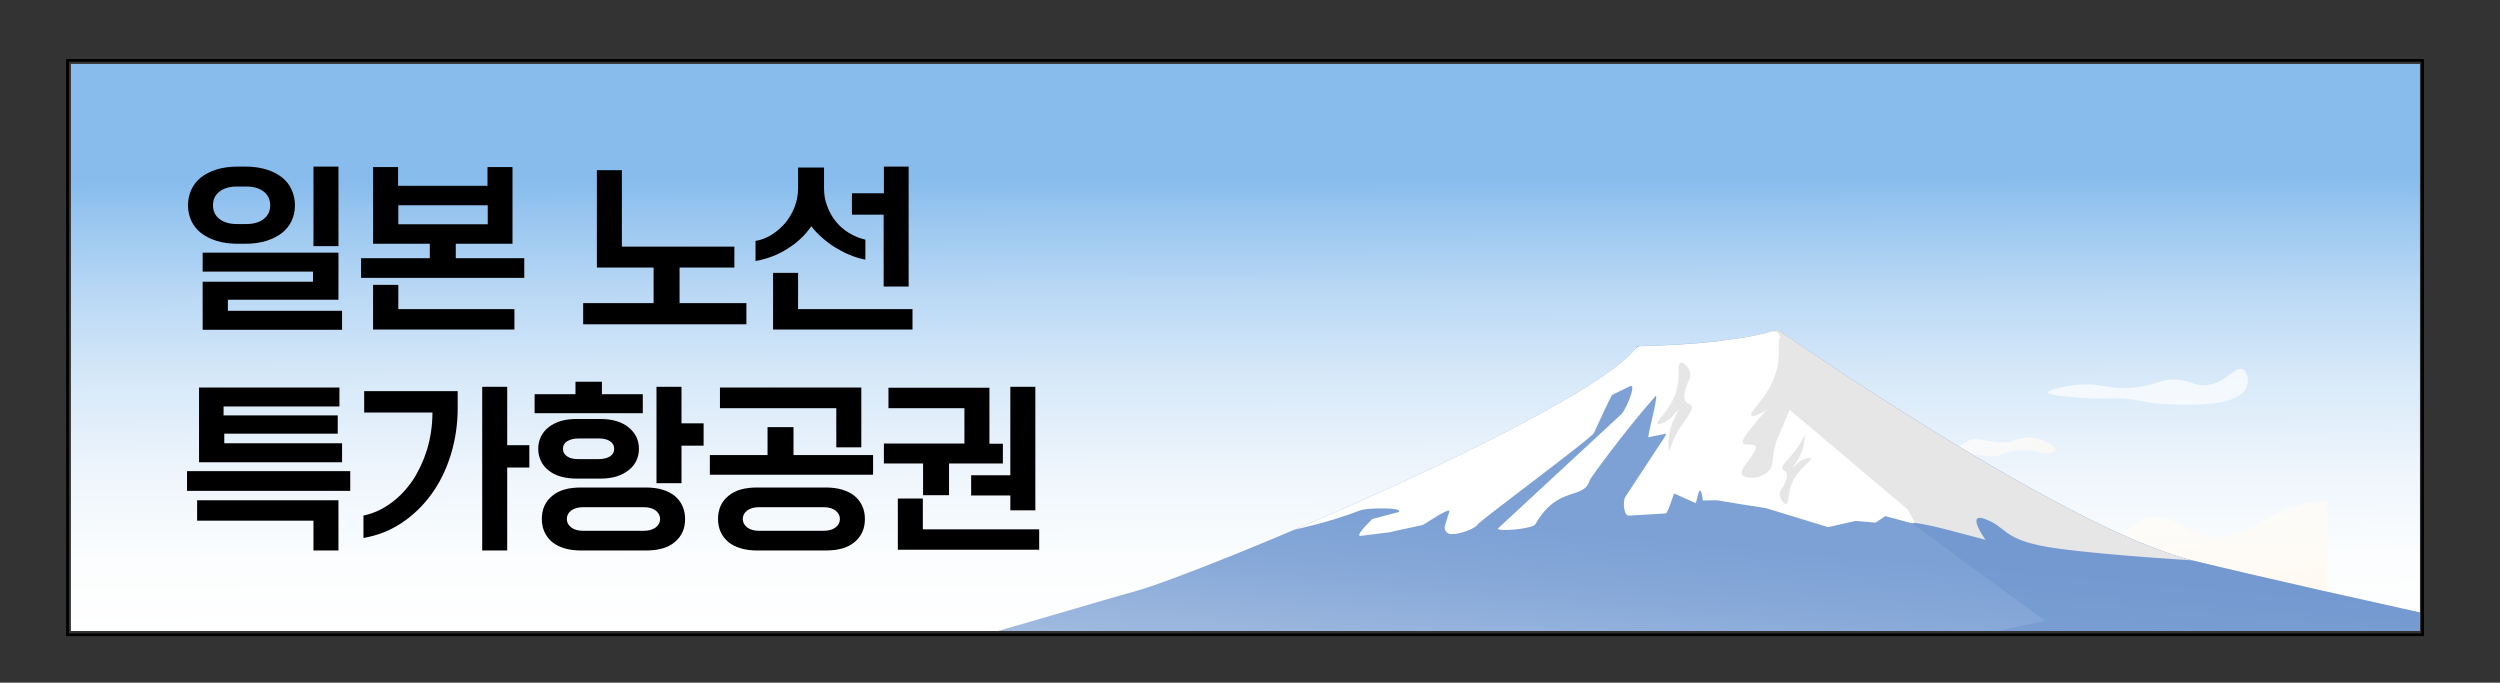 <?xml version="1.0" encoding="UTF-8"?>
<!-- Generator: Adobe Illustrator 27.9.0, SVG Export Plug-In . SVG Version: 6.00 Build 0)  -->
<svg xmlns="http://www.w3.org/2000/svg" xmlns:xlink="http://www.w3.org/1999/xlink" version="1.1" id="레이어_1" x="0px" y="0px" width="1040px" height="284px" viewBox="0 0 1040 284" style="enable-background:new 0 0 1040 284;" xml:space="preserve">
<rect x="0" y="0" width="1040" height="284" fill="#333333" stroke="none"/>
<style type="text/css">
	.st0{fill:none;stroke:#000000;stroke-miterlimit:10;}
	.st1{opacity:0.7;fill:url(#SVGID_1_);}
	
		.st2{clip-path:url(#SVGID_00000068642733122550235260000004074225106329511093_);fill:url(#SVGID_00000096058191001174264730000000631743361518595499_);}
	
		.st3{opacity:0.7;clip-path:url(#SVGID_00000068642733122550235260000004074225106329511093_);fill:url(#SVGID_00000132788724576484267580000002198232398947002296_);}
	
		.st4{opacity:0.7;clip-path:url(#SVGID_00000068642733122550235260000004074225106329511093_);fill:url(#SVGID_00000088836475988279816030000000397631610128748465_);}
	.st5{opacity:0.7;clip-path:url(#SVGID_00000068642733122550235260000004074225106329511093_);}
	.st6{fill:url(#SVGID_00000148653424112019809620000011877745537591823021_);}
	.st7{clip-path:url(#SVGID_00000068642733122550235260000004074225106329511093_);}
	.st8{clip-path:url(#SVGID_00000097494280705291245170000010596705732284248727_);}
	.st9{fill:url(#SVGID_00000012451522292148380870000014171215017910608007_);}
	.st10{opacity:0.45;fill:#6991CC;}
	.st11{fill:#E6E6E6;}
	.st12{fill:#FFFFFF;}
	.st13{fill:#51709E;}
	
		.st14{clip-path:url(#SVGID_00000068642733122550235260000004074225106329511093_);fill:url(#SVGID_00000098206567089094013590000006977174025674442658_);}
	.st15{opacity:0.43;clip-path:url(#SVGID_00000068642733122550235260000004074225106329511093_);}
	.st16{opacity:0.43;}
	.st17{clip-path:url(#SVGID_00000109748943924119811520000002526050812702739621_);}
	.st18{fill:url(#SVGID_00000049219055585045933630000009721230347006499513_);}
	
		.st19{clip-path:url(#SVGID_00000068642733122550235260000004074225106329511093_);fill:url(#SVGID_00000029768271662247509890000005738259684737849734_);}
	
		.st20{clip-path:url(#SVGID_00000068642733122550235260000004074225106329511093_);fill:url(#SVGID_00000039091860949439019300000012728252482224283541_);}
</style>
<rect x="28.1" y="25.1" class="st0" width="979.7" height="239"></rect>
<rect x="28.1" y="25.1" class="st0" width="979.7" height="239"></rect>
<g id="BACKGROUND">
</g>
<linearGradient id="SVGID_1_" gradientUnits="userSpaceOnUse" x1="116.398" y1="74.362" x2="277.092" y2="160.842" gradientTransform="matrix(0.959 0.284 -0.284 0.959 394.583 75.152)">
	<stop offset="1.340350e-02" style="stop-color:#FFFFFF"></stop>
	<stop offset="0.167" style="stop-color:#FFFDF9"></stop>
	<stop offset="0.368" style="stop-color:#FFF7E9"></stop>
	<stop offset="0.596" style="stop-color:#FFEDCE"></stop>
	<stop offset="0.84" style="stop-color:#FFDFA8"></stop>
	<stop offset="1" style="stop-color:#FFD48C"></stop>
</linearGradient>
<path class="st1" d="M526.7,181.6c-4.3,2-13.4-1.9-16.5-0.2c-1.6,0.9-2.9,2.3-4.8,2.1c-1.4-0.2-1.8-1-3.1-1.4  c-2.3-0.6-4.1,1.1-5.9,2c-3.4,1.6-8.7-5.1-21-8c-7-1.6-13.2,6.5-19,7.4c-6.2,0.9-9.5-1.8-13.5-1.7c-0.7,0-4.2,1.1-4.7,2.4  c-0.4,1.2,0,0.5,10.5,3.4c19.4,5.4,22.5,3.3,25.7,3.1c8.3-0.7,11.5,0.4,17.2-0.1c4.4-0.4,5.5-3.7,9-2.9c3.8,1,4,4.2,6.1,3.8  c2.1-0.4,2.4-3.4,5.4-4.8c1.9-0.9,2.9,0.6,6.7,0.4c3.5-0.1,3.5-1.4,7.2-1.9c5.2-0.7,7-0.7,9,0c5.8,1.9,8.6-0.2,6.8-1.7  C539.2,181.6,533.1,178.6,526.7,181.6z"></path>
<g>
	<defs>
		<rect id="SVGID_00000128442820279384297410000018152558701965770369_" x="29.5" y="26.6" width="977.2" height="235.9"></rect>
	</defs>
	<clipPath id="SVGID_00000106838646066012784710000009722568676370932354_">
		<use xlink:href="#SVGID_00000128442820279384297410000018152558701965770369_" style="overflow:visible;"></use>
	</clipPath>
	
		<linearGradient id="SVGID_00000131334909084424621880000013686180940631093643_" gradientUnits="userSpaceOnUse" x1="506.656" y1="424.247" x2="505.327" y2="-147.413">
		<stop offset="0.28" style="stop-color:#FFFFFF"></stop>
		<stop offset="0.338" style="stop-color:#FBFDFE"></stop>
		<stop offset="0.399" style="stop-color:#EEF5FC"></stop>
		<stop offset="0.462" style="stop-color:#D9EAF9"></stop>
		<stop offset="0.527" style="stop-color:#BBD9F5"></stop>
		<stop offset="0.591" style="stop-color:#95C4EF"></stop>
		<stop offset="0.613" style="stop-color:#87BCED"></stop>
	</linearGradient>
	
		<polygon style="clip-path:url(#SVGID_00000106838646066012784710000009722568676370932354_);fill:url(#SVGID_00000131334909084424621880000013686180940631093643_);" points="   1016.3,-20.5 -3.4,-20.5 -3.4,396.8 -4.1,397 1015.7,397 1015.7,-20.5  "></polygon>
	
		<linearGradient id="SVGID_00000078034272322900819300000016070993509109059247_" gradientUnits="userSpaceOnUse" x1="864.365" y1="184.245" x2="903.053" y2="414.339">
		<stop offset="1.340350e-02" style="stop-color:#FFFFFF"></stop>
		<stop offset="0.167" style="stop-color:#FFFDF9"></stop>
		<stop offset="0.368" style="stop-color:#FFF7E9"></stop>
		<stop offset="0.596" style="stop-color:#FFEDCE"></stop>
		<stop offset="0.84" style="stop-color:#FFDFA8"></stop>
		<stop offset="1" style="stop-color:#FFD48C"></stop>
	</linearGradient>
	
		<path style="opacity:0.7;clip-path:url(#SVGID_00000106838646066012784710000009722568676370932354_);fill:url(#SVGID_00000078034272322900819300000016070993509109059247_);" d="   M968.1,208.2c-4.3,0.3-8.6,1-12.6,2.1c-16.8,4.8-23.2,15.7-38.1,12.6c-9.8-2-11.6-7.7-20.3-7.8c-12.3-0.2-12.6,10.9-27.1,14.5   c-13,3.2-17.6-4.5-33.6-1.2c-9.8,2-10.4,5.4-19,7.5c-17.8,4.4-30.4-10-37.7-5.8c-7.3,4.2-5.9,23.6,2.6,36.3   c24.1,36.3,121.3,61.1,185.9,45V208.2z"></path>
	
		<linearGradient id="SVGID_00000073686181523747247450000008488516331433924529_" gradientUnits="userSpaceOnUse" x1="410.116" y1="-10.901" x2="589.886" y2="85.846" gradientTransform="matrix(0.959 0.284 -0.284 0.959 394.583 75.152)">
		<stop offset="1.340350e-02" style="stop-color:#FFFFFF"></stop>
		<stop offset="0.167" style="stop-color:#FFFDF9"></stop>
		<stop offset="0.368" style="stop-color:#FFF7E9"></stop>
		<stop offset="0.596" style="stop-color:#FFEDCE"></stop>
		<stop offset="0.84" style="stop-color:#FFDFA8"></stop>
		<stop offset="1" style="stop-color:#FFD48C"></stop>
	</linearGradient>
	
		<path style="opacity:0.7;clip-path:url(#SVGID_00000106838646066012784710000009722568676370932354_);fill:url(#SVGID_00000073686181523747247450000008488516331433924529_);" d="   M837.5,183.4c-4.8,2.3-15-2.1-18.4-0.2c-1.8,1-3.2,2.6-5.4,2.4c-1.6-0.2-2-1.1-3.5-1.5c-2.6-0.6-4.5,1.3-6.6,2.2   c-3.8,1.8-9.7-5.8-23.5-8.9c-7.8-1.8-14.8,7.3-21.2,8.3c-7,1.1-10.6-2-15.2-1.9c-0.8,0-4.8,1.2-5.3,2.7c-0.5,1.4,0,0.6,11.8,3.8   c21.7,6,25.2,3.7,28.8,3.5c9.3-0.7,12.8,0.4,19.2-0.1c5-0.4,6.2-4.2,10.1-3.2c4.3,1.1,4.5,4.7,6.9,4.2c2.3-0.5,2.7-3.8,6.1-5.3   c2.2-1,3.2,0.7,7.5,0.5c3.9-0.1,3.9-1.5,8-2.1c5.8-0.7,7.8-0.7,10.1,0c6.5,2.1,9.6-0.2,7.6-1.9C851.5,183.5,844.6,180,837.5,183.4z   "></path>
	<g style="opacity:0.7;clip-path:url(#SVGID_00000106838646066012784710000009722568676370932354_);">
		
			<linearGradient id="SVGID_00000018957087742529388440000000695318082622671249_" gradientUnits="userSpaceOnUse" x1="475.407" y1="230.921" x2="466.052" y2="237.603" gradientTransform="matrix(-0.99 -0.141 -0.141 0.99 1722.475 308.331)">
			<stop offset="1.340350e-02" style="stop-color:#FFFFFF"></stop>
			<stop offset="0.167" style="stop-color:#FFFDF9"></stop>
			<stop offset="0.368" style="stop-color:#FFF7E9"></stop>
			<stop offset="0.596" style="stop-color:#FFEDCE"></stop>
			<stop offset="0.84" style="stop-color:#FFDFA8"></stop>
			<stop offset="1" style="stop-color:#FFD48C"></stop>
		</linearGradient>
		<path style="fill:url(#SVGID_00000018957087742529388440000000695318082622671249_);" d="M932.9,153.6c-3.1-1.5-6.8,5.7-14.9,6.6    c-4.1,0.5-5.1-1.1-10.3-2c-8.6-1.4-10.1,2.3-20.8,3.1c-11,0.9-13.7-2.8-26-0.8c-3.7,0.6-9,1.8-9,2.8c0.1,0.9,5,1.4,9.5,1.8    c6,0.5,8.9,0.8,15.4,0.6c12.3-0.4,13.4,2.1,26.5,2.5c8.5,0.3,28,0.9,31.2-7C935.8,158.4,934.8,154.5,932.9,153.6z"></path>
	</g>
	<g style="clip-path:url(#SVGID_00000106838646066012784710000009722568676370932354_);">
		<defs>
			<rect id="SVGID_00000127024296211820326650000017169600561943076490_" x="393.5" y="93.8" width="830.9" height="374.1"></rect>
		</defs>
		<clipPath id="SVGID_00000163789141967756395360000010430521360905404827_">
			<use xlink:href="#SVGID_00000127024296211820326650000017169600561943076490_" style="overflow:visible;"></use>
		</clipPath>
		<g style="clip-path:url(#SVGID_00000163789141967756395360000010430521360905404827_);">
			
				<linearGradient id="SVGID_00000048470354034626689250000013762057127773499288_" gradientUnits="userSpaceOnUse" x1="778.117" y1="542.436" x2="816.6" y2="97.208">
				<stop offset="0.326" style="stop-color:#FFFFFF"></stop>
				<stop offset="0.448" style="stop-color:#C9D8ED"></stop>
				<stop offset="0.556" style="stop-color:#A0BAE0"></stop>
				<stop offset="0.642" style="stop-color:#86A8D8"></stop>
				<stop offset="0.693" style="stop-color:#7DA1D5"></stop>
			</linearGradient>
			<path style="fill:url(#SVGID_00000048470354034626689250000013762057127773499288_);" d="M-59.8,363.4c0,0,18.6-32.3,232.9-51.2     c25.8-2.3,98.2-23,136.3-25.5c38.1-2.5,134.5-33,162.4-40.6c27.9-7.6,191.6-76.1,209.3-102.1c0,0,40.6-0.6,58.4-6.9     c0,0,119.3,83,172.5,96c53.3,13,191.6,43.4,244.8,52.3c53.3,8.9,388.5,34.2,491.3,65.6L-59.8,363.4z"></path>
			<path class="st10" d="M1156.8,285.5c-53.3-8.9-191.6-39.3-244.8-52.3c-53.3-13-172.5-96-172.5-96c-10.3,3.7-28.4,5.4-41.7,6.2     l97.4,74.2l55.6,40.7l-74,15.5l19.6,7.7c0,0,52.2-1.1,47.8,0s-23.2,14.3-30.4,17.7c-7.2,3.3,6.1,22.1,6.1,22.1L832,357l816.1-5.9     C1545.3,319.7,1210.1,294.3,1156.8,285.5z"></path>
			<path class="st11" d="M716.7,141.7c-1,6.2-2,11.5-2.5,12.5c-1.4,2.9,81,63.3,81,63.3s2.2-0.4,14.6,2.8     c12.4,3.2,16.2,4.3,16.2,4.3s-8.6-11.9,0-8.6c8.6,3.3,7.1,7.6,22.4,10.9c15.2,3.3,63.6,6.2,63.6,6.2c-53.3-13-172.5-96-172.5-96     C733.6,139.3,725.3,140.7,716.7,141.7z"></path>
			<path class="st12" d="M538.6,220.3c0,0,13.8-2.8,27.3-8c2.8-1.1,18.2-1.3,16,0.7l-11,2.9c-1.9,1.8-7.4,7.4-4.8,7l12.2-1.5     c0.4,0,0.7-0.2,1-0.3l12.6-2.7c2.1-1.2,11.7-7.8,11-5.5l-1.8,5.8c-0.5,1.7,0.7,3.4,2.5,3.5c4.4,0.1,10.4-2.7,10.9-3.8     c0.7-1.5,41.7-31.7,48.3-37.9c0.5-0.5,7.4-16.3,8-16.3l7.6-3.7c2.3,0-2.2,10-3.8,11.7l-51.3,47.5c-1.6,1.7,14.3,0.4,15.4-1.6     c9.5-16.6,20.3-9.8,22.7-18.5c0.2-0.6,14.3-20.2,27.2-34.7c1.7-1.9-2.8,14.5-2.9,17l7.3-1.5c0,0.5-0.2,1-0.5,1.4l-16.3,24.8     c-1.2,1.7-0.8,7.8,1.3,7.9l15.4-0.9c1,0,3-7.5,3.6-8.3l8.9,4c0.7-1,1.7-10.5,3-1.1l5.7-0.1c0.2,0.1,20.4,3.3,20.6,3.3l25.8,7.9     c0,0,11.4-2.6,11.4-2.6l8.3,0.7c0.2,0,4-2.7,4.1-2.7l10.8,2.9c2.8,0.7-0.2-2.7-1.4-5.6L740,166.7c-1.2-0.9-1.4-2.6-0.5-3.8     c2.3-2.9,5.3-9.6,0.9-23.2c-0.5-1.4-1.9-2.2-3.3-1.8c-16.7,5-47.9,6-54.7,6.1c-0.8,0-1.6,0.4-2.1,1.1     C666.5,162.4,595,196.4,538.6,220.3z"></path>
			<path class="st11" d="M694.3,188c-0.4-3.1-0.4-7.6,1.5-12.3c1-2.4,2.6-5.4,2.4-5.5c-0.2-0.1-2,3.7-5.9,5.5     c-0.8,0.4-2.3,1.1-2.8,0.6c-1-1.1,5.6-5.7,7.9-13.8c1.8-6.3,0.1-11.1,1.7-11.6c1.2-0.4,3.8,2.1,4.1,4.8c0.2,2.5-1.8,3.4-2.4,7.9     c-0.3,1.9-0.1,2.9,0.6,3.7c0.8,0.9,1.7,0.6,2.2,1.3c1.1,1.5-1.9,5.2-3.7,7.9C698.1,178.9,696,182.7,694.3,188z"></path>
			<path class="st11" d="M750.8,180.9c0,2.5-0.5,6-2.4,9.5c-1,1.8-2.6,4-2.5,4.1c0.2,0.1,1.9-2.7,5.2-3.7c0.6-0.2,1.9-0.6,2.2-0.1     c0.7,1-5,3.9-7.7,10c-2.1,4.8-1.2,8.7-2.5,8.9c-1,0.2-2.8-2.1-2.7-4.2c0.1-2,1.7-2.5,2.7-6c0.4-1.4,0.4-2.3,0-2.9     c-0.5-0.8-1.3-0.7-1.6-1.2c-0.7-1.3,2-3.9,3.7-5.8C746.8,187.6,748.9,184.9,750.8,180.9z"></path>
			<path class="st11" d="M734.8,188c-0.5-4-0.5-9.7,1.9-15.9c1.2-3.1,3.4-6.9,3.1-7.1c-0.3-0.2-2.5,4.8-7.6,7.1     c-1,0.5-3,1.4-3.6,0.7c-1.3-1.4,7.1-7.3,10.2-17.8c2.4-8.1,0.1-14.3,2.1-14.9c1.6-0.5,4.9,2.7,5.2,6.2c0.3,3.2-2.3,4.4-3.1,10.2     c-0.3,2.4-0.1,3.8,0.7,4.7c1,1.2,2.2,0.8,2.8,1.7c1.4,1.9-2.4,6.8-4.7,10.2C739.7,176.3,736.9,181.2,734.8,188z"></path>
			<path class="st11" d="M731,175c-4.4,5.3-6.6,8-5.9,9.3c0.8,1.4,4.1-0.1,5.1,1.3c1.6,2.4-7,9.1-5.5,11.8c1.1,2,7.6,2,10.9-1.3     c3-3,0.7-5.8,4-14.1c0.6-1.4,1.9-4.5,3.6-8.4c1.7-4,2.5-5.8,1.7-7.4c-0.8-1.4-2.8-2.4-4.4-2.1c-1.9,0.4-2.4,2.3-5.5,6.3     C733.5,172.3,733.8,171.6,731,175z"></path>
		</g>
	</g>
	<g style="clip-path:url(#SVGID_00000106838646066012784710000009722568676370932354_);">
		<g>
			<path class="st13" d="M595.9,301.1c-0.8,0-1.6,0.2-2.3,0.1c-0.9-0.1-1.8-0.3-2.8-0.4c-0.9-0.1-1.7-2.2-2.6-2.4     c-0.9-0.1-2,1.3-2.9,1.1c-0.9-0.1-1.8-0.5-2.8-0.7c-0.9-0.1-1.8-1.3-2.8-1.4c-0.9-0.1-1.9-0.1-2.8-0.2c-0.9-0.1-1.9-1-2.8-1.2     c-0.9-0.1-1.9-0.5-2.8-0.6c-0.9-0.1-1.8,0.8-2.8,0.7c-0.9-0.1-1.9-0.9-2.9-1c-0.9-0.1-1.8,0.5-2.7,0.4c-0.9-0.1-2-1.2-2.9-1.3     c-0.9-0.1-1.6,1.4-2.6,1.4c-0.9-0.1-1.9-0.2-2.8-0.3c-0.9-0.1-2.2-1.8-3.1-1.8c-0.9-0.1-1.8,0-2.8,0c-0.9-0.1-1.3,2.6-2.2,2.5     c-0.9-0.1-2.4-2.3-3.3-2.4c-0.9-0.1-1.2,2.3-2.2,2.2c-0.9,0-2.1-1.2-3-1.2c-0.9,0-2.2-1.2-3.1-1.3c-0.9,0-1.7,0.5-2.6,0.5     c-0.9,0-1.4,1.3-2.3,1.3c-0.9,0-2.5-1.8-3.4-1.9c-0.9,0-1.5,0.8-2.5,0.7c-0.9,0-1.5,0.9-2.4,0.8c-0.9,0-2.6-2.1-3.6-2.1     c-0.9,0-1.2,1.5-2.1,1.5c-0.9,0-2-0.5-2.9-0.5c-0.9,0-1.4,0.9-2.3,0.9c-0.9,0-1.9-0.3-2.8-0.3c-0.9,0-2-0.4-2.9-0.4     c-0.9,0-1.5,0.5-2.4,0.5c-0.9,0-2.7-1.5-3.5-1.5c-0.9,0-0.5,2.2-1.4,2.3c-0.9,0-1.8,0.1-2.6,0.1c-0.9,0-2.6-1.3-3.5-1.3     c-0.9,0-1.9-0.2-2.8-0.2c-0.9,0-0.7,1.7-1.6,1.8c-0.9,0.1-2.7-1.4-3.6-1.3c-0.9,0.1-0.9,1.3-1.8,1.3c-0.9,0.1-1.7,0.1-2.6,0.2     c-0.9,0.1-2.4-0.7-3.2-0.7c-0.9,0.1-2.4-0.7-3.3-0.7c-0.9,0.1-1.1,1-1.9,1.1c-0.9,0.1-1.8,0.1-2.6,0.1c-0.8,0.1-2.4-0.7-3.3-0.6     c-0.8,0.1,0.3,2.5-0.6,2.6c-0.8,0.1-1.8,0.1-2.6,0.2c-0.8,0.1-2.6-0.8-3.4-0.7c-0.8,0.1-2.8-0.9-3.6-0.8     c-0.8,0.1-1.5,0.4-2.3,0.6c-0.8,0.1-1.4,0.5-2.2,0.6c-0.8,0.1-1.1,0.8-1.9,0.9c-0.8,0.1,0,1.8-0.8,1.9c-0.8,0.2-4.8-2.6-5.6-2.5     c-0.8,0.2,1.7,3.2,0.9,3.3c-0.8,0.2-2.2-0.2-2.9-0.1c-0.8,0.2-1.4,0.4-2.2,0.6c-0.8,0.2-4.1-1.7-4.9-1.5c-0.7,0.2-1.3,0.6-2,0.8     c-0.7,0.2-0.5,1.2-1.2,1.4c-0.7,0.2-2.1,0-2.8,0.2c-0.7,0.2,1.3,2.3,0.6,2.6c-0.7,0.2-2.5-0.3-3.2-0.1c-0.7,0.2-0.6,1-1.2,1.2     c-0.7,0.2-2.1,0-2.7,0.3v35.9h547.2v-51.1c-0.7-0.3-1.5-0.6-2.2-0.6c-1.2,0-2.6-0.3-3.9-0.3c-1.2,0-2.9-1.7-4.1-1.7     c-1.2,0-1.8,1.5-3,1.5c-1.2,0-1.7,1.8-2.9,1.8c-1.2,0-2.7-0.9-3.8-0.9c-1.2,0-1.9,1.2-3,1.2c-1.2,0-3.4-2.9-4.6-2.9     c-1.2,0-2.4-0.1-3.6-0.1c-1.2,0-2.5-0.2-3.6-0.2c-1.2,0-2,0.9-3.2,0.9c-1.2,0-2,0.8-3.2,0.9c-1.2,0-2.5-0.3-3.6-0.2     c-1.2,0-2.3,0-3.5,0.1c-1.2,0-1.5,1.9-2.7,1.9c-1.2,0-2.6-0.6-3.8-0.5c-1.2,0-46.9-1.6-48-1.5c-1.2,0-1.8,1.2-2.9,1.2     c-1.2,0-3-1.2-4.1-1.2c-1.2,0-1.7,1.3-2.9,1.3c-1.2,0-1.8,1.1-2.9,1.2c-1.2,0.1-2,0.6-3.2,0.7c-1.2,0.1-3.9-2.9-5-2.9     c-1.2,0.1-1.9,0.9-3,1c-1.2,0.1-2.2,0.3-3.4,0.3c-1.2,0.1-1.1,2.3-2.2,2.4c-1.2,0.1-3.9-2.7-5.1-2.6c-1.2,0.1-1.7,1.2-2.8,1.2     c-1.2,0.1-2.6-0.3-3.7-0.2c-1.2,0.1-2.5-0.1-3.6,0c-1.2,0.1-2.8-0.5-3.9-0.5c-1.2,0.1-1,2.1-2.1,2.2c-1.2,0.1-3.2-1.1-4.3-1     c-1.2,0.1-1.3,1.7-2.3,1.8c-1.2,0.1-2.7-0.4-3.8-0.3c-1.2,0.1-3.5-1.4-4.5-1.3c-1.3,0.1-0.6,2.5-1.6,2.6c-2.2,0.2-5-1.7-5-1.7     c-1.1,0.1-0.9,1.8-2,1.9c-1.1,0.1-2.9-0.5-4-0.4c-1.1,0.1-1.2,1.4-2.3,1.5c-1.1,0.1-2.8-0.4-3.9-0.2c-1.1,0.1-3.5-1.2-4.6-1     c-1.1,0.1-0.8,1.9-1.8,2c-1.1,0.1-3.5-1.2-4.6-1.1c-1.1,0.1-1.4,1.1-2.5,1.3c-1.1,0.1-1.3,1.3-2.4,1.5c-1.1,0.1-3.6-1.3-4.7-1.1     c-1.1,0.1-2.1,0.4-3.2,0.6c-1.1,0.1-0.9,1.8-2,1.9c-1.1,0.1-1.4,1.2-2.5,1.3c-1.1,0.1-4.4-2.1-5.5-2c-1.1,0.1-1.4,1.1-2.5,1.3     c-1.1,0.1-1.4,1.2-2.4,1.3c-1.1,0.1-2.1,0.4-3.2,0.5c-1.1,0.1-1.9,0.6-3,0.8c-1.1,0.1-2.5,0-3.6,0.1c-1.1,0.1-3.3-0.9-4.3-0.7     c-1.1,0.1-2.7-0.3-3.8-0.1c-1.1,0.2-3.4-1-4.5-0.8c-1.1,0.2-2,0.5-3.1,0.7c-1.1,0.2,0.8,3.5-0.2,3.6c-1.1,0.2-2.2,0.3-3.2,0.5     c-1.1,0.2-2.8-0.3-3.9-0.2c-1.1,0.2-4.3-1.8-5.3-1.6c-1.1,0.2-1.8,0.8-2.8,0.9c-1.1,0.2-1.8,0.8-2.8,0.9c-1.2,0.2-1.7,0.9-2.7,1     c-1.2,0.2-3-0.4-4-0.3c-1.2,0.2-3-0.4-4-0.3c-1.2,0.2-0.5,2.2-1.5,2.3c-1.2,0.1-3.6-1.3-4.6-1.2c-1.1,0.1-1.3,1.8-2.4,1.8     c-1.1,0.1-2.9-1.3-4.1-1.2c-1.1,0-1.9,1.1-3.2,1.1c-1.2,0-2.5-0.4-3.7-0.4c-1.2,0-2.4,0.1-3.5,0.1c-1.2,0-2.3,0.4-3.5,0.4     c-1.2,0-2.3,0.9-3.5,0.9c-1.2,0-2.8-3.3-4-3.3c-1.1,0-2,1.7-3,2c-0.2,0-0.5,0-0.7,0c-1.1-0.3-2.2-1.7-3.3-1.7     c-0.7,0-1.4,0.3-2.2,0.6c-0.2-0.6-0.4-1.2-0.9-1.4c-0.9-0.2-2.8,1-3.7,0.8c-0.5-0.1-0.9-0.4-1.2-0.7l-6.4-2.2     c-0.9-0.2-1.5-1-2.5-1.2c-0.9-0.2-2.6,1.2-3.5,1c-0.9-0.2-1.7-0.5-2.7-0.7c-0.9-0.2-2-0.1-2.9-0.2c-0.9-0.2-2,0.2-2.9,0     c-0.9-0.2-1.1-2.4-2-2.6c-0.9-0.2-1.9-0.2-2.8-0.4c-0.9-0.2-2.3,1.3-3.2,1.1c-0.9-0.2-1.3-2.5-2.2-2.7c-0.9-0.2-2.3,1.3-3.2,1.2     c-0.9-0.2-1.5-2.1-2.4-2.3c-0.2,0-0.4,0-0.7-0.1c-0.1-0.3-0.1-0.7-0.2-1.1"></path>
		</g>
	</g>
	
		<linearGradient id="SVGID_00000049923802151893006360000018044614284283401394_" gradientUnits="userSpaceOnUse" x1="693.202" y1="275.881" x2="695.188" y2="706.859">
		<stop offset="0.124" style="stop-color:#FFFFFF"></stop>
		<stop offset="0.131" style="stop-color:#FDFEFF"></stop>
		<stop offset="0.339" style="stop-color:#CBE2F7"></stop>
		<stop offset="0.52" style="stop-color:#A6CDF2"></stop>
		<stop offset="0.667" style="stop-color:#8FC1EE"></stop>
		<stop offset="0.76" style="stop-color:#87BCED"></stop>
	</linearGradient>
	
		<rect x="420.6" y="334.1" style="clip-path:url(#SVGID_00000106838646066012784710000009722568676370932354_);fill:url(#SVGID_00000049923802151893006360000018044614284283401394_);" width="547.2" height="322.9"></rect>
	<g style="opacity:0.43;clip-path:url(#SVGID_00000106838646066012784710000009722568676370932354_);">
		<defs>
			
				<rect id="SVGID_00000025416659336767508690000015691929945567700926_" x="420.6" y="277.4" class="st16" width="547.2" height="246.4"></rect>
		</defs>
		<clipPath id="SVGID_00000156589126465701785330000003305569128237945999_">
			<use xlink:href="#SVGID_00000025416659336767508690000015691929945567700926_" style="overflow:visible;"></use>
		</clipPath>
		<g style="clip-path:url(#SVGID_00000156589126465701785330000003305569128237945999_);">
			
				<linearGradient id="SVGID_00000085941670408477469110000016545451538391972265_" gradientUnits="userSpaceOnUse" x1="682.779" y1="468.61" x2="709.559" y2="158.767" gradientTransform="matrix(1 0 0 -1 0 681.178)">
				<stop offset="0.326" style="stop-color:#FFFFFF"></stop>
				<stop offset="0.448" style="stop-color:#C9D8ED"></stop>
				<stop offset="0.556" style="stop-color:#A0BAE0"></stop>
				<stop offset="0.642" style="stop-color:#86A8D8"></stop>
				<stop offset="0.693" style="stop-color:#7DA1D5"></stop>
			</linearGradient>
			<path style="fill:url(#SVGID_00000085941670408477469110000016545451538391972265_);" d="M135,334.1c0,0-0.6,33.4,140.5,45.9     c17,1.5,64.7,15.1,89.7,16.8c25.1,1.7,88.5,21.7,106.9,26.7c18.4,5,126.1,50.1,137.8,67.2c0,0,26.7,0.4,38.4,4.6     c0,0,78.5-54.7,113.6-63.2c35.1-8.6,126.1-28.6,161.2-34.4c35.1-5.8,260.6-42.8,328.3-63.5H135z"></path>
			<path class="st10" d="M923.3,397.6c-35.1,5.8-126.1,25.9-161.2,34.4c-35.1,8.6-113.6,63.2-113.6,63.2c-6.8-2.4-18.7-3.6-27.4-4.1     l64.2-48.8l36.6-26.8L673,405.3l12.9-5.1c0,0,34.4,0.7,31.5,0c-2.9-0.7-15.3-9.4-20-11.6c-4.7-2.2,4-14.5,4-14.5l8-23.6     l534.1-34.1C1175.9,337.1,958.4,391.7,923.3,397.6z"></path>
			<path class="st11" d="M633.5,492.2c-0.7-4.1-1.3-7.6-1.7-8.3c-0.9-1.9,53.3-41.7,53.3-41.7s1.5,0.3,9.6-1.8     c8.2-2.1,10.7-2.8,10.7-2.8s-5.6,7.8,0,5.6c5.6-2.2,4.7-5,14.7-7.2c10-2.2,41.9-4.1,41.9-4.1c-35.1,8.6-113.6,63.2-113.6,63.2     C644.6,493.9,639.1,492.9,633.5,492.2z"></path>
			<path class="st12" d="M516.2,440.5c0,0,9.1,1.8,18,5.3c1.8,0.7,12,0.9,10.5-0.5l-7.2-1.9c-1.3-1.2-4.9-4.8-3.2-4.6l8,1     c0.2,0,0.5,0.1,0.7,0.2l8.3,1.8c1.4,0.8,7.7,5.1,7.2,3.6l-1.2-3.8c-0.4-1.1,0.5-2.3,1.7-2.3c2.9-0.1,6.8,1.8,7.2,2.5     c0.4,1,27.5,20.9,31.8,25c0.3,0.3,4.8,10.7,5.3,10.7l5,2.4c1.5,0-1.5-6.6-2.5-7.7L572.1,441c-1-1.1,9.4-0.3,10.2,1     c6.3,10.9,13.4,6.4,14.9,12.2c0.1,0.4,9.4,13.3,17.9,22.8c1.1,1.2-1.9-9.5-1.9-11.2l4.8,1c0-0.3-0.1-0.7-0.3-0.9l-10.8-16.3     c-0.8-1.1-0.6-5.2,0.8-5.2l10.2,0.6c0.6,0,2,4.9,2.3,5.5l5.9-2.6c0.4,0.7,1.1,6.9,2,0.7l3.7,0.1c0.2-0.1,13.4-2.2,13.6-2.2     l17-5.2c0,0,7.5,1.7,7.5,1.7l5.5-0.5c0.1,0,2.6,1.8,2.7,1.8l7.1-1.9c1.8-0.5-0.1,1.8-0.9,3.7l-35.4,29.8     c-0.8,0.6-0.9,1.7-0.3,2.5c1.5,1.9,3.5,6.3,0.6,15.3c-0.3,0.9-1.3,1.5-2.2,1.2c-11-3.3-31.6-3.9-36-4c-0.5,0-1-0.3-1.4-0.7     C600.4,478.6,553.3,456.2,516.2,440.5z"></path>
			<path class="st11" d="M618.7,461.8c-0.2,2-0.3,5,1,8.1c0.6,1.6,1.7,3.6,1.6,3.6c-0.2,0.1-1.3-2.5-3.9-3.6     c-0.5-0.2-1.5-0.7-1.8-0.4c-0.7,0.7,3.7,3.7,5.2,9.1c1.2,4.2,0,7.3,1.1,7.6c0.8,0.2,2.5-1.4,2.7-3.1c0.1-1.6-1.2-2.2-1.6-5.2     c-0.2-1.2-0.1-1.9,0.4-2.4c0.5-0.6,1.1-0.4,1.5-0.8c0.7-1-1.2-3.5-2.4-5.2C621.3,467.7,619.8,465.3,618.7,461.8z"></path>
			<path class="st11" d="M655.9,466.4c0-1.6-0.3-3.9-1.6-6.3c-0.7-1.2-1.7-2.6-1.6-2.7c0.1-0.1,1.3,1.8,3.4,2.5     c0.4,0.1,1.3,0.4,1.5,0.1c0.4-0.6-3.3-2.6-5-6.6c-1.4-3.1-0.8-5.7-1.7-5.9c-0.7-0.1-1.8,1.4-1.8,2.8c0.1,1.3,1.2,1.6,1.8,3.9     c0.3,0.9,0.2,1.5,0,1.9c-0.3,0.5-0.9,0.4-1.1,0.8c-0.5,0.8,1.3,2.6,2.4,3.8C653.3,462,654.7,463.8,655.9,466.4z"></path>
			<path class="st11" d="M645.4,461.8c-0.3,2.6-0.4,6.4,1.2,10.4c0.8,2,2.2,4.6,2,4.7c-0.2,0.1-1.7-3.2-5-4.7     c-0.7-0.3-2-0.9-2.3-0.5c-0.8,0.9,4.7,4.8,6.7,11.7c1.6,5.4,0.1,9.4,1.4,9.8c1.1,0.3,3.2-1.8,3.4-4.1c0.2-2.1-1.5-2.9-2-6.7     c-0.2-1.6-0.1-2.5,0.5-3.1c0.7-0.8,1.5-0.5,1.9-1.1c0.9-1.2-1.6-4.4-3.1-6.7C648.6,469.5,646.8,466.2,645.4,461.8z"></path>
			<path class="st11" d="M642.9,470.3c-2.9-3.5-4.4-5.3-3.9-6.1c0.5-0.9,2.7,0.1,3.3-0.8c1.1-1.6-4.6-6-3.6-7.8     c0.7-1.3,5-1.3,7.2,0.8c2,1.9,0.5,3.8,2.6,9.3c0.4,0.9,1.3,3,2.4,5.5c1.1,2.7,1.7,3.8,1.1,4.8c-0.5,0.9-1.8,1.6-2.9,1.4     c-1.3-0.2-1.6-1.5-3.6-4.2C644.6,472.1,644.7,472.6,642.9,470.3z"></path>
		</g>
	</g>
	
		<linearGradient id="SVGID_00000154403827241464081190000002478255998555172264_" gradientUnits="userSpaceOnUse" x1="691.814" y1="304.235" x2="697.63" y2="387.841">
		<stop offset="0.326" style="stop-color:#FFFFFF"></stop>
		<stop offset="0.448" style="stop-color:#C9D8ED"></stop>
		<stop offset="0.556" style="stop-color:#A0BAE0"></stop>
		<stop offset="0.642" style="stop-color:#86A8D8"></stop>
		<stop offset="0.693" style="stop-color:#7DA1D5"></stop>
	</linearGradient>
	
		<path style="clip-path:url(#SVGID_00000106838646066012784710000009722568676370932354_);fill:url(#SVGID_00000154403827241464081190000002478255998555172264_);" d="   M420.6,334.1h546.5c0,0-270.6,14.2-294.6,20.9c-24,6.7-10.9-2.3-50.9,0c-40,2.3-82.9-12.9-113.5-10.7   C477.6,346.4,420.6,334.1,420.6,334.1z"></path>
	
		<linearGradient id="SVGID_00000085938559866634718520000013014824590416809110_" gradientUnits="userSpaceOnUse" x1="693.868" y1="329.05" x2="694" y2="357.695">
		<stop offset="0.124" style="stop-color:#D1C083"></stop>
		<stop offset="0.243" style="stop-color:#DBCA8A"></stop>
		<stop offset="0.559" style="stop-color:#F2DE98"></stop>
		<stop offset="0.76" style="stop-color:#FAE69D"></stop>
	</linearGradient>
	
		<path style="clip-path:url(#SVGID_00000106838646066012784710000009722568676370932354_);fill:url(#SVGID_00000085938559866634718520000013014824590416809110_);" d="   M420.6,334.1h546.5c0,0-270.6,11.3-294.6,18c-24,6.7-10.9-2.3-50.9,0c-40,2.3-82.9-12.9-113.5-10.7   C477.6,343.5,420.6,334.1,420.6,334.1z"></path>
</g>
<g>
	<path d="M98.9,101.4c-3.3,0-6.2-0.4-8.8-1.2c-2.6-0.8-4.7-1.9-6.5-3.3c-1.8-1.4-3.1-3.1-4-5c-0.9-2-1.4-4.1-1.4-6.5   c0-2.3,0.5-4.5,1.4-6.5s2.3-3.7,4-5.1c1.8-1.4,4-2.5,6.5-3.3c2.6-0.8,5.5-1.2,8.8-1.2h3.1c3.3,0,6.2,0.4,8.8,1.2   c2.6,0.8,4.7,1.9,6.5,3.3c1.8,1.4,3.1,3.1,4,5.1c0.9,2,1.4,4.1,1.4,6.5c0,2.4-0.5,4.6-1.4,6.5c-0.9,2-2.3,3.6-4,5   c-1.8,1.4-4,2.5-6.5,3.3c-2.6,0.8-5.5,1.2-8.8,1.2H98.9z M84.3,117.2h45.9V113H84.3v-7.9h56.5v19.6H94.8v4.6h47.5v7.9h-58V117.2z    M102.5,93.2c3,0,5.4-0.7,7.2-2.1c1.8-1.4,2.7-3.3,2.7-5.7c0-2.4-0.9-4.3-2.7-5.7c-1.8-1.4-4.2-2.1-7.2-2.1h-4   c-3,0-5.4,0.7-7.2,2.1c-1.8,1.4-2.7,3.3-2.7,5.7c0,2.4,0.9,4.3,2.7,5.7c1.8,1.4,4.2,2.1,7.2,2.1H102.5z M130.4,69.3h10.4v33.1   h-10.4V69.3z"></path>
	<path d="M150.3,107.4h28.5v-6h-23.6V69.5h10.4v7.8h37.2v-7.8h10.4v31.9h-23.6v6h28.5v8.2h-67.9V107.4z M155.3,118.5h10.4v10.1H214   v8.5h-58.8V118.5z M202.9,93.3v-7.9h-37.2v7.9H202.9z"></path>
	<path d="M242.6,126.1h29.3v-14.8h-23.6V70.8h10.4v31.8h46.8v8.7h-22.8v14.8h27.8v8.8h-67.9V126.1z"></path>
	<path d="M314,100.3c2.5-0.4,4.9-1.3,7.1-2.7c2.2-1.4,4.1-3.1,5.7-5c1.6-2,2.9-4.2,3.8-6.6c0.9-2.4,1.4-5,1.4-7.6v-8.7h10.8v8.7   c0,2.5,0.4,5,1.3,7.3c0.8,2.3,2,4.4,3.5,6.3c1.5,1.9,3.3,3.5,5.4,4.8c2.1,1.3,4.4,2.3,7,2.9v8.3c-2.2-0.4-4.5-1.1-6.6-2   c-2.2-0.9-4.2-2-6.2-3.2c-1.9-1.2-3.7-2.6-5.4-4.1c-1.7-1.5-3.1-3-4.3-4.6c-2.5,3.7-5.8,6.8-9.8,9.3c-4,2.6-8.5,4.3-13.4,5.2V100.3   z M321.6,113.5H332v15.1h47.6v8.5h-58V113.5z M367.7,89.3h-13.3v-8.9h13.3V69.3H378v49.9h-10.4V89.3z"></path>
	<path d="M77.8,196h67.9v8.2H77.8V196z M82,208.1h58.8V229h-10.4v-12.4H82V208.1z M82.8,161.2h58.4v7.9H93v3.7h47.5v7.6H93.3v4h49   v7.9H82.8V161.2z"></path>
	<path d="M151.1,214.5c4.2-0.9,8-2.6,11.5-5.2c3.5-2.5,6.5-5.7,9.1-9.5c2.5-3.8,4.5-8.1,6-12.9c1.4-4.8,2.2-9.9,2.2-15.3h-28.4v-8.9   h38.9v7c0,6.9-1,13.4-2.9,19.6c-1.9,6.1-4.6,11.6-8.1,16.4c-3.5,4.8-7.6,8.7-12.4,11.9c-4.8,3.2-10.1,5.2-15.8,6.2V214.5z    M200.6,160.9H211v24.3h9.2v9.3H211V229h-10.4V160.9z"></path>
	<path d="M222.4,164h17v-5.2h11v5.2h17v7.9h-45V164z M239.9,199.1c-2.5,0-4.8-0.3-6.8-0.9s-3.7-1.5-5-2.6c-1.4-1.1-2.4-2.4-3.1-3.9   c-0.7-1.5-1.1-3.2-1.1-5s0.4-3.5,1.1-5c0.7-1.5,1.8-2.8,3.1-3.9c1.4-1.1,3.1-2,5-2.6s4.2-0.9,6.8-0.9h9.9c2.5,0,4.7,0.3,6.7,0.9   c2,0.6,3.7,1.5,5,2.6c1.4,1.1,2.4,2.4,3.2,3.9c0.7,1.5,1.1,3.2,1.1,5s-0.4,3.5-1.1,5c-0.7,1.5-1.8,2.8-3.2,3.9   c-1.4,1.1-3.1,2-5,2.6c-2,0.6-4.2,0.9-6.7,0.9H239.9z M268.7,202.8c5.1,0,9.1,1.2,12,3.5c2.8,2.4,4.3,5.6,4.3,9.6s-1.4,7.2-4.3,9.6   c-2.8,2.4-6.8,3.5-12,3.5h-27c-5.1,0-9.1-1.2-12-3.5c-2.8-2.4-4.3-5.6-4.3-9.6s1.4-7.2,4.3-9.6c2.8-2.4,6.8-3.5,12-3.5H268.7z    M249,191c1.9,0,3.5-0.4,4.7-1.1c1.2-0.8,1.8-1.8,1.8-3.2s-0.6-2.4-1.8-3.2c-1.2-0.8-2.8-1.1-4.7-1.1h-8.3c-1.9,0-3.5,0.4-4.7,1.1   c-1.2,0.8-1.8,1.8-1.8,3.2s0.6,2.4,1.8,3.2c1.2,0.8,2.7,1.1,4.7,1.1H249z M268,220.8c2,0,3.6-0.5,4.8-1.4c1.2-0.9,1.8-2.1,1.8-3.5   s-0.6-2.5-1.8-3.5c-1.2-0.9-2.8-1.4-4.8-1.4h-25.6c-2,0-3.6,0.5-4.8,1.4c-1.2,0.9-1.8,2.1-1.8,3.5s0.6,2.5,1.8,3.5   c1.2,0.9,2.8,1.4,4.8,1.4H268z M273.1,160.9h10.4v15.2h9.2v9.3h-9.2V201h-10.4V160.9z"></path>
	<path d="M295.3,189.3h24v-11.6h10.8v11.6h33.1v8.2h-67.9V189.3z M343.5,202.8c5.1,0,9.1,1.2,12,3.5c2.8,2.4,4.3,5.6,4.3,9.6   s-1.4,7.2-4.3,9.6c-2.8,2.4-6.8,3.5-12,3.5h-28.5c-5.1,0-9.1-1.2-12-3.5c-2.8-2.4-4.3-5.6-4.3-9.6s1.4-7.2,4.3-9.6   c2.8-2.4,6.8-3.5,12-3.5H343.5z M299.5,161.2h58.8v24.9h-10.4v-16.3h-48.4V161.2z M342.8,220.8c2,0,3.6-0.5,4.8-1.4   c1.2-0.9,1.8-2.1,1.8-3.5s-0.6-2.5-1.8-3.5c-1.2-0.9-2.8-1.4-4.8-1.4h-27.2c-2,0-3.6,0.5-4.8,1.4c-1.2,0.9-1.8,2.1-1.8,3.5   s0.6,2.5,1.8,3.5c1.2,0.9,2.8,1.4,4.8,1.4H342.8z"></path>
	<path d="M367.7,184.5h33.5v-14.7h-31.6v-8.5h42v23.3h5.6v8.2h-22.4v13.2h-10.8v-13.2h-16.3V184.5z M373.5,207.4h10.4v12.8h48.4v8.5   h-58.8V207.4z M404,197.7h16.3v-36.8h10.4v51.4h-10.4v-6.2H404V197.7z"></path>
</g>
</svg>
